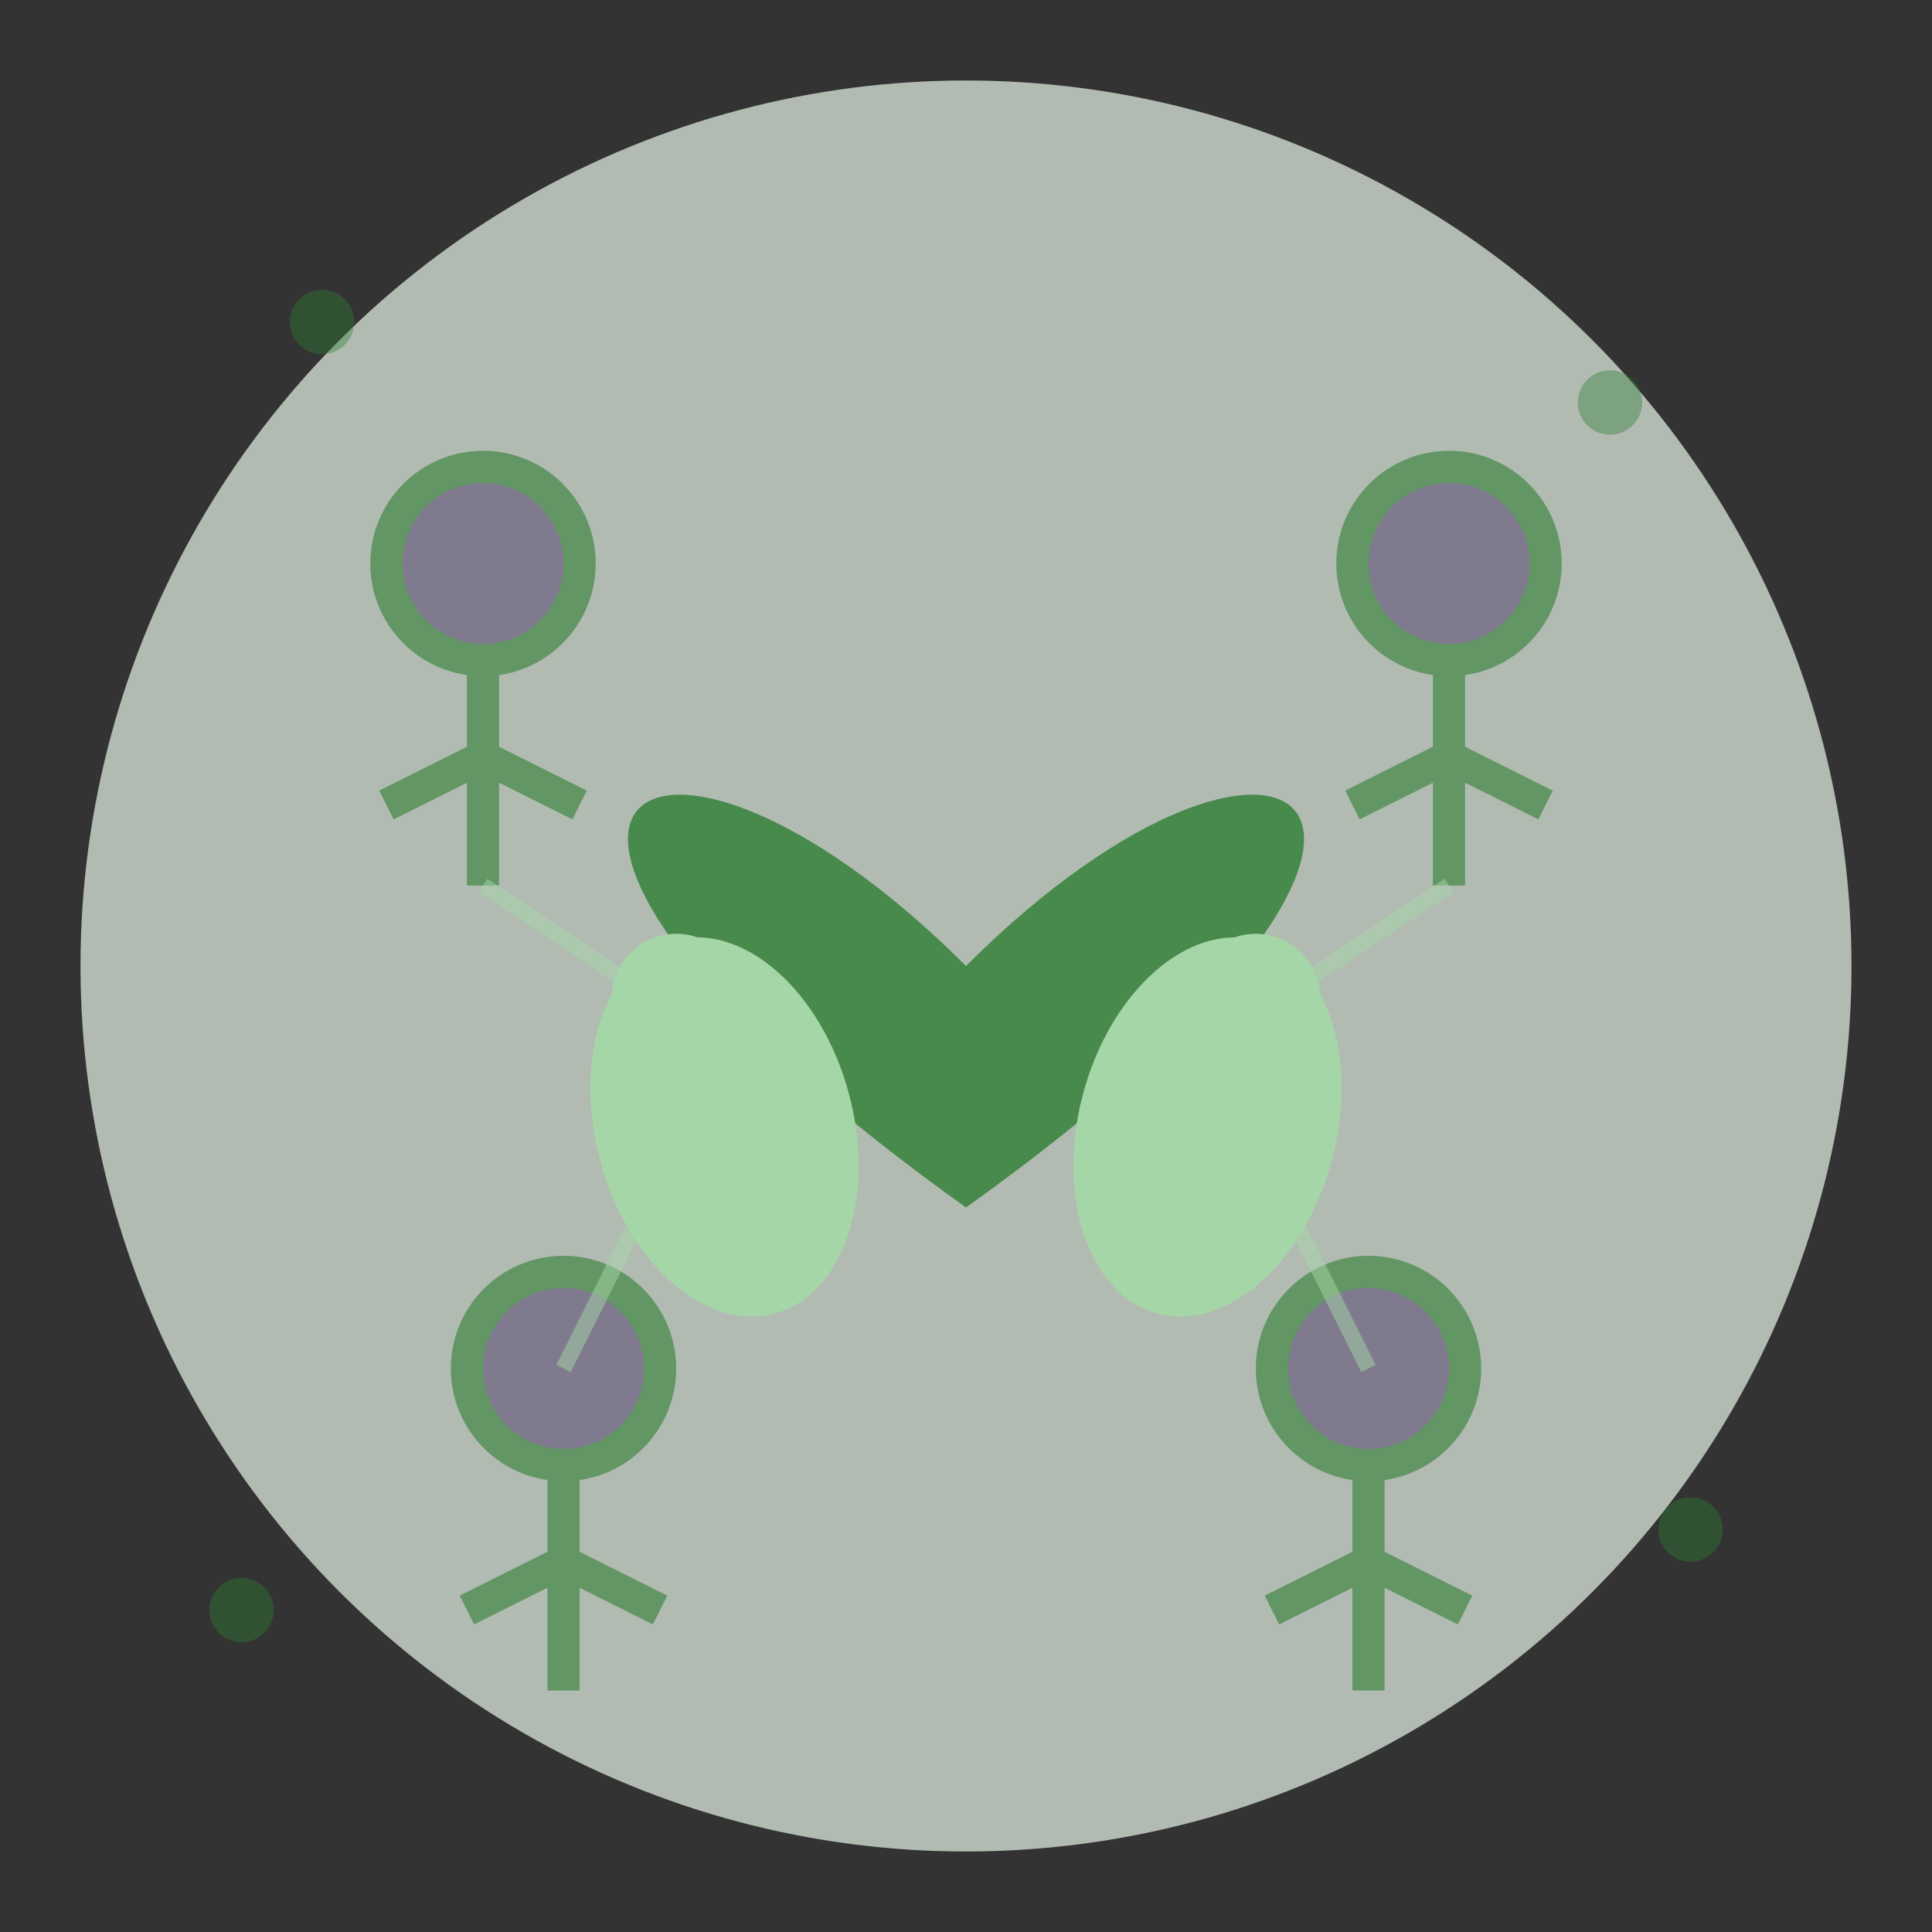 <svg width="120" height="120" viewBox="0 0 120 120" fill="none" xmlns="http://www.w3.org/2000/svg">
  <rect x="0" y="0" width="120" height="120" fill="#333333" stroke="none"/>
  <!-- Background circle -->
  <circle cx="60" cy="60" r="55" fill="#E8F5E8" opacity="0.7"/>
  
  <!-- Heart shape for care and compassion -->
  <g transform="translate(60, 45)">
    <path d="M0 15 C-20 -5, -35 5, 0 30 C35 5, 20 -5, 0 15 Z" fill="#2E7D32" opacity="0.8"/>
  </g>
  
  <!-- Hands in caring gesture -->
  <g transform="translate(60, 70)">
    <!-- Left hand -->
    <ellipse cx="-15" cy="0" rx="8" ry="12" fill="#A5D6A7" transform="rotate(-15 -15 0)"/>
    <circle cx="-18" cy="-8" r="4" fill="#A5D6A7"/>
    
    <!-- Right hand -->
    <ellipse cx="15" cy="0" rx="8" ry="12" fill="#A5D6A7" transform="rotate(15 15 0)"/>
    <circle cx="18" cy="-8" r="4" fill="#A5D6A7"/>
  </g>
  
  <!-- Supportive figures representing community -->
  <g stroke="#2E7D32" stroke-width="2" fill="#5D4E75" opacity="0.6">
    <!-- Figure 1 -->
    <circle cx="30" cy="35" r="6"/>
    <line x1="30" y1="41" x2="30" y2="55"/>
    <line x1="30" y1="47" x2="24" y2="50"/>
    <line x1="30" y1="47" x2="36" y2="50"/>
    
    <!-- Figure 2 -->
    <circle cx="90" cy="35" r="6"/>
    <line x1="90" y1="41" x2="90" y2="55"/>
    <line x1="90" y1="47" x2="84" y2="50"/>
    <line x1="90" y1="47" x2="96" y2="50"/>
    
    <!-- Figure 3 -->
    <circle cx="35" cy="85" r="6"/>
    <line x1="35" y1="91" x2="35" y2="105"/>
    <line x1="35" y1="97" x2="29" y2="100"/>
    <line x1="35" y1="97" x2="41" y2="100"/>
    
    <!-- Figure 4 -->
    <circle cx="85" cy="85" r="6"/>
    <line x1="85" y1="91" x2="85" y2="105"/>
    <line x1="85" y1="97" x2="79" y2="100"/>
    <line x1="85" y1="97" x2="91" y2="100"/>
  </g>
  
  <!-- Connecting lines showing unity -->
  <g stroke="#A5D6A7" stroke-width="1" opacity="0.5">
    <line x1="30" y1="55" x2="45" y2="65"/>
    <line x1="90" y1="55" x2="75" y2="65"/>
    <line x1="75" y1="65" x2="85" y2="85"/>
    <line x1="45" y1="65" x2="35" y2="85"/>
  </g>
  
  <!-- Decorative wellness symbols -->
  <g fill="#2E7D32" opacity="0.4">
    <circle cx="20" cy="20" r="2"/>
    <circle cx="100" cy="25" r="2"/>
    <circle cx="15" cy="100" r="2"/>
    <circle cx="105" cy="95" r="2"/>
  </g>
</svg>
